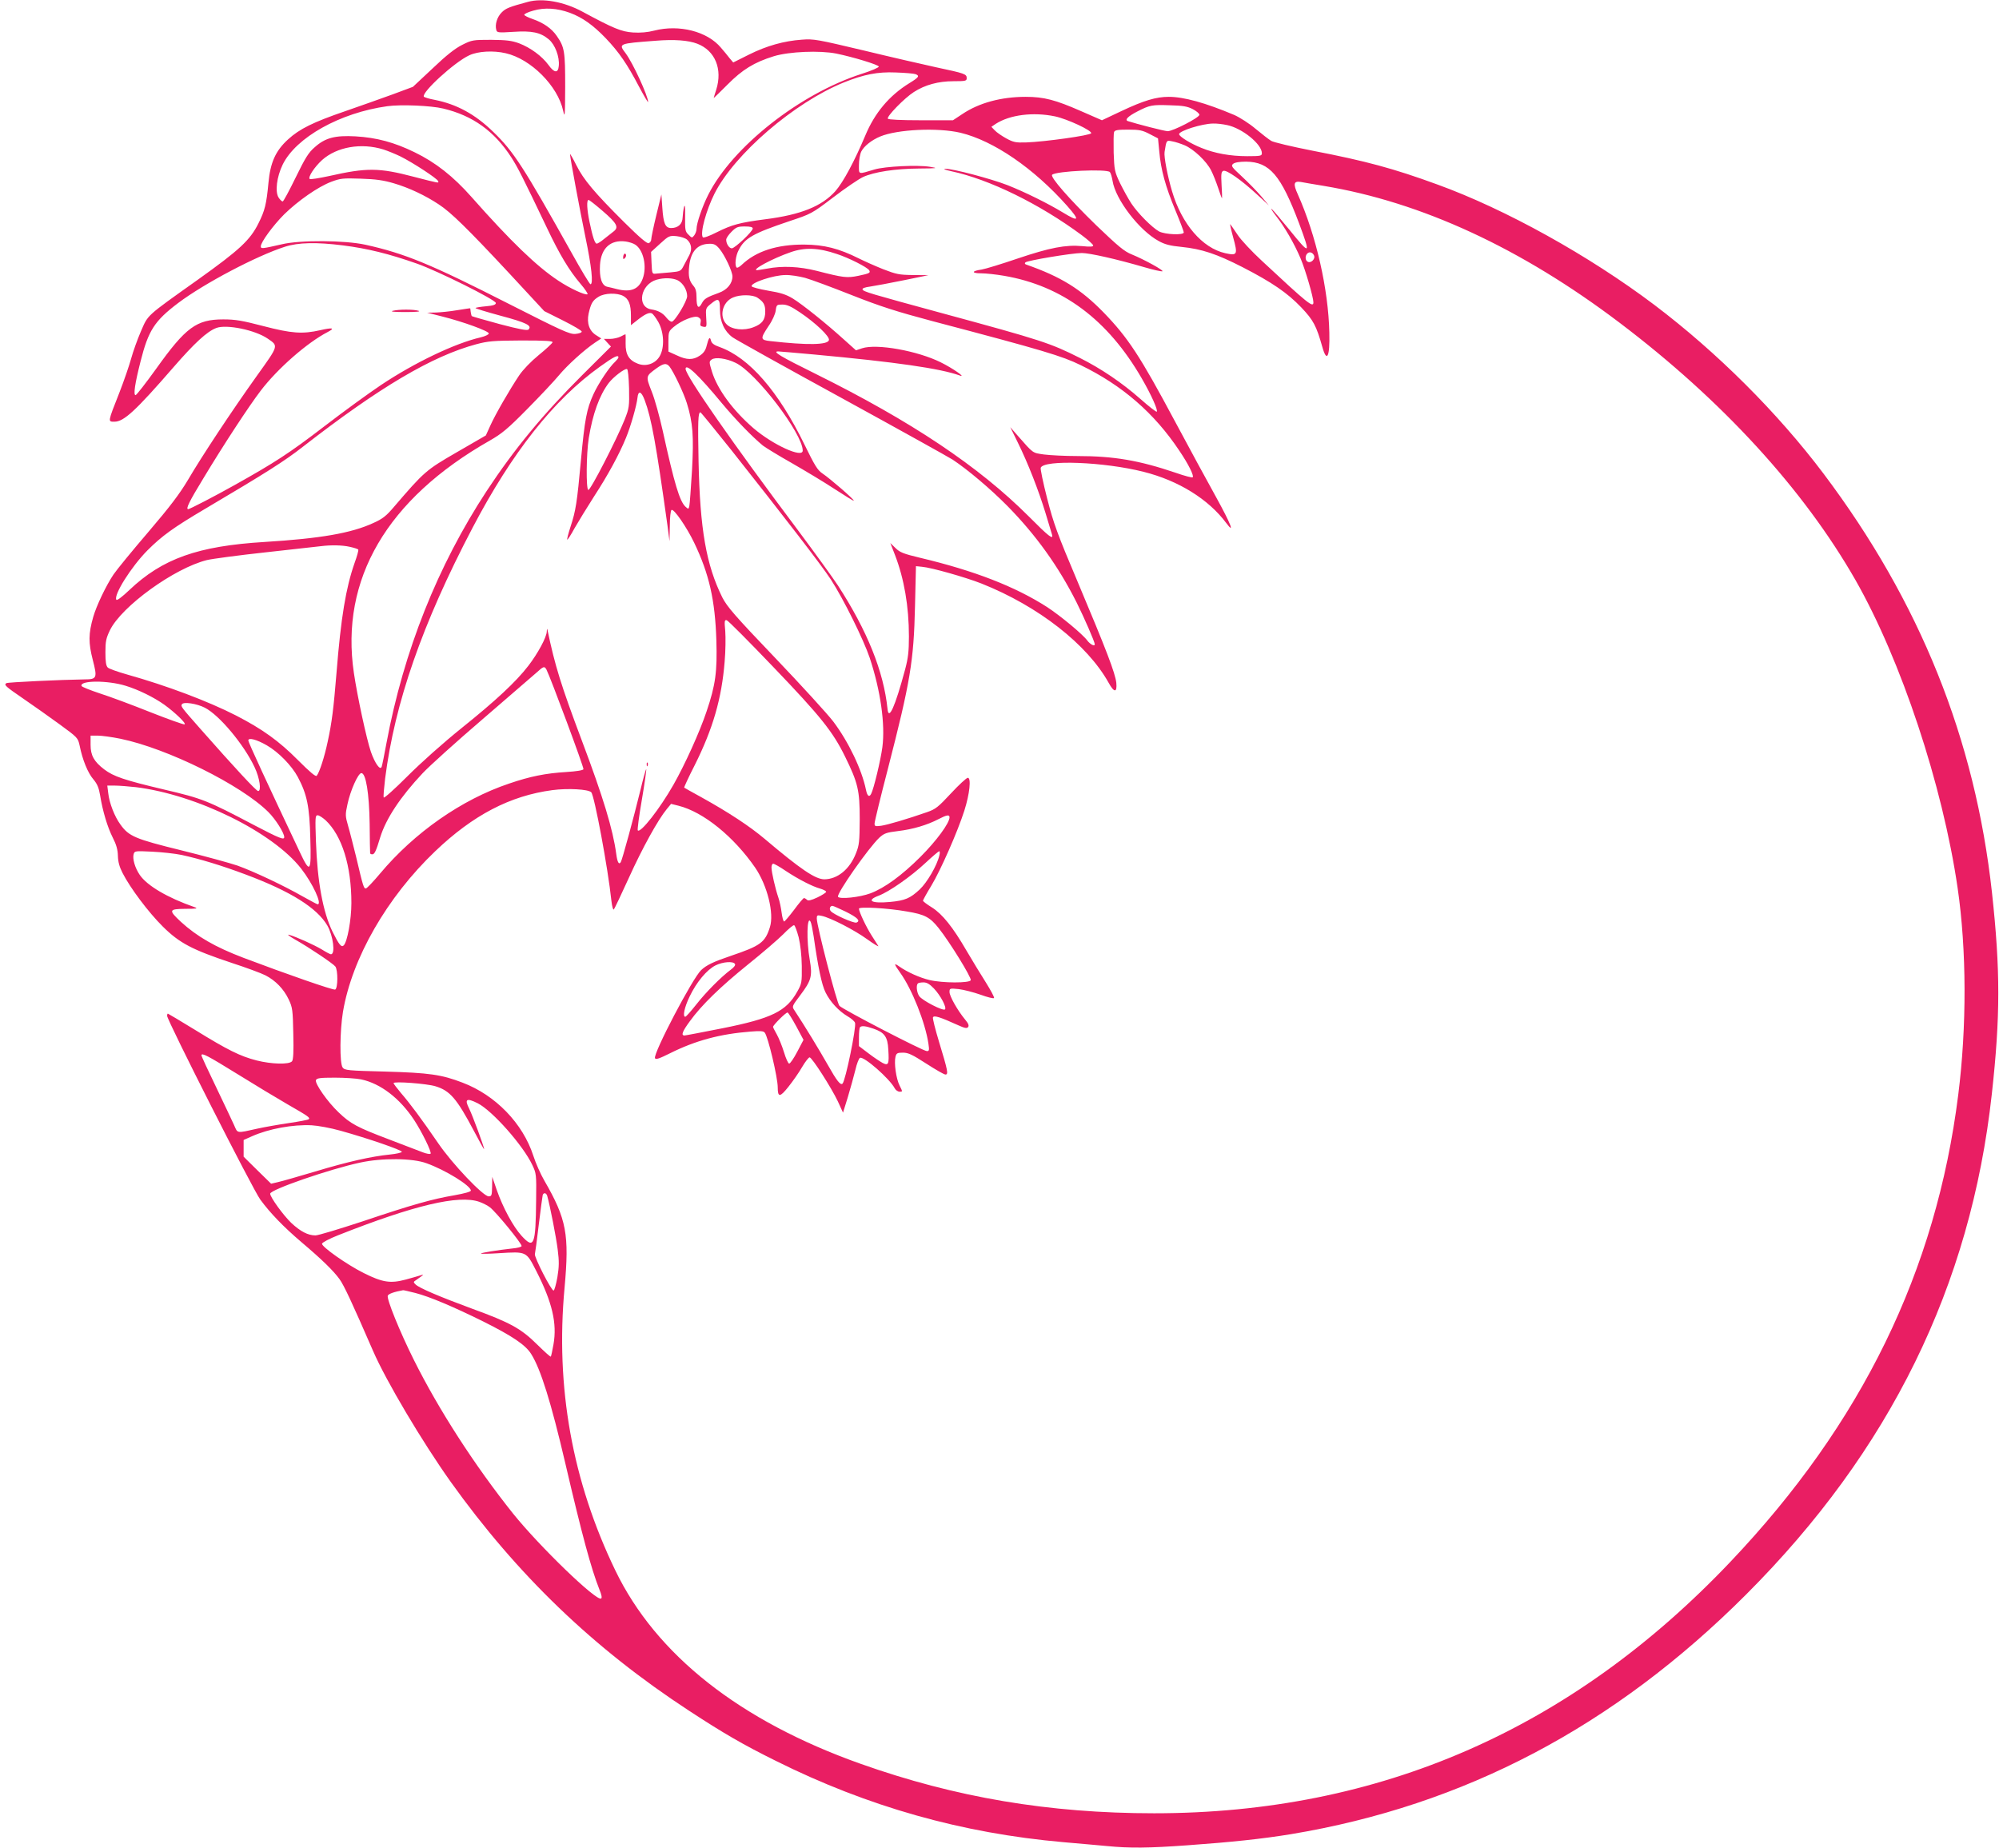 <?xml version="1.0" standalone="no"?>
<!DOCTYPE svg PUBLIC "-//W3C//DTD SVG 20010904//EN"
 "http://www.w3.org/TR/2001/REC-SVG-20010904/DTD/svg10.dtd">
<svg version="1.0" xmlns="http://www.w3.org/2000/svg"
 width="1280pt" height="1183pt" viewBox="0 0 1280 1183"
 preserveAspectRatio="xMidYMid meet">
<g transform="translate(0,1183) scale(0.1,-0.1)"
fill="#e91e63" stroke="none">
<path d="M3380 11818 c-118 -32 -142 -41 -168 -68 -29 -29 -44 -77 -34 -112 4
-17 13 -18 108 -12 120 8 174 -3 228 -48 40 -33 70 -112 64 -170 -4 -48 -29
-46 -66 6 -41 56 -115 111 -189 139 -47 17 -80 21 -178 22 -116 0 -123 -1
-185 -32 -46 -23 -101 -66 -190 -151 l-126 -118 -129 -48 c-72 -26 -209 -75
-305 -108 -204 -70 -292 -113 -366 -181 -79 -72 -113 -147 -125 -277 -13 -138
-23 -178 -64 -260 -54 -108 -121 -170 -387 -360 -339 -241 -318 -223 -366
-332 -22 -51 -50 -129 -62 -173 -12 -44 -46 -143 -76 -220 -75 -190 -74 -185
-31 -185 60 0 135 69 379 350 133 153 214 228 273 250 65 25 249 -13 329 -68
70 -48 72 -41 -69 -238 -163 -228 -353 -516 -441 -666 -53 -89 -113 -169 -254
-334 -102 -119 -202 -241 -223 -272 -49 -73 -110 -202 -130 -272 -31 -108 -31
-166 -3 -275 30 -116 27 -125 -53 -125 -147 -2 -490 -18 -500 -24 -17 -11 -9
-19 112 -102 61 -42 165 -115 229 -162 115 -84 117 -86 128 -136 18 -91 53
-176 88 -216 25 -30 35 -54 43 -102 16 -100 47 -204 81 -271 23 -45 32 -77 33
-117 1 -39 10 -71 30 -110 49 -96 166 -252 258 -343 107 -106 188 -148 440
-232 92 -30 190 -66 217 -80 64 -33 117 -87 149 -155 24 -51 26 -67 29 -218 3
-117 0 -167 -8 -177 -18 -22 -131 -19 -226 5 -106 27 -186 67 -392 194 -95 58
-175 106 -177 106 -3 0 -5 -7 -5 -14 0 -29 550 -1114 597 -1177 63 -86 149
-175 263 -272 129 -109 205 -183 244 -237 29 -40 81 -152 214 -458 84 -194
316 -584 498 -840 427 -597 914 -1065 1524 -1464 223 -146 347 -218 559 -323
586 -292 1190 -463 1840 -520 97 -8 223 -20 281 -25 144 -14 264 -13 513 5
280 20 479 41 662 71 1110 184 2069 688 2915 1534 921 921 1439 1976 1574
3205 55 497 55 794 1 1290 -108 984 -461 1862 -1079 2683 -294 390 -681 776
-1083 1080 -419 316 -954 613 -1390 771 -282 103 -457 150 -798 216 -132 26
-251 54 -265 63 -14 8 -59 43 -100 77 -41 35 -103 74 -137 89 -185 78 -323
116 -419 116 -82 0 -161 -24 -303 -91 l-125 -59 -135 59 c-162 71 -236 91
-353 91 -156 0 -299 -38 -407 -111 l-59 -39 -205 0 c-129 0 -208 4 -212 10 -9
14 107 133 167 171 72 46 156 69 254 69 78 0 84 2 84 20 0 26 -12 30 -195 69
-82 18 -292 66 -465 108 -295 70 -320 75 -395 69 -115 -8 -226 -39 -340 -96
l-100 -50 -23 27 c-12 16 -37 46 -56 68 -87 104 -267 150 -427 109 -42 -11
-88 -15 -136 -12 -74 5 -125 26 -323 133 -118 64 -256 89 -350 63z m269 -70
c81 -30 149 -79 229 -162 86 -90 139 -168 214 -311 32 -60 58 -104 58 -98 0
38 -97 249 -144 312 -47 62 -47 62 191 80 121 10 211 3 268 -19 114 -44 163
-162 121 -295 -9 -27 -16 -51 -16 -53 0 -1 39 37 88 86 95 96 171 143 297 182
99 30 293 38 400 17 111 -23 268 -71 272 -83 2 -6 -47 -27 -110 -47 -395 -127
-826 -466 -982 -774 -38 -75 -75 -183 -75 -219 0 -11 -6 -29 -14 -40 -15 -19
-15 -19 -38 4 -21 20 -22 31 -21 115 1 61 -1 82 -7 62 -4 -16 -8 -47 -9 -67
-1 -42 -29 -68 -73 -68 -38 0 -50 28 -57 130 l-6 85 -33 -135 c-18 -74 -32
-143 -32 -153 0 -10 -7 -20 -16 -24 -11 -4 -57 35 -156 133 -190 189 -262 274
-308 367 -22 44 -40 75 -40 70 0 -21 62 -354 99 -533 39 -187 51 -300 32 -300
-5 0 -60 91 -122 203 -306 547 -370 647 -501 773 -116 113 -234 177 -376 205
-34 6 -65 16 -68 20 -16 27 197 222 291 265 55 26 154 32 234 13 161 -37 333
-210 367 -368 11 -50 12 -35 13 154 0 226 -4 253 -54 325 -33 48 -85 84 -154
108 -29 10 -53 22 -54 27 -1 6 25 18 58 27 72 21 152 16 234 -14z m2214 -393
c27 -11 21 -20 -41 -58 -128 -79 -221 -190 -281 -334 -69 -164 -141 -299 -192
-357 -87 -97 -221 -151 -449 -180 -163 -21 -214 -35 -310 -83 -51 -26 -87 -38
-90 -32 -18 28 22 173 75 279 128 254 510 583 828 712 127 51 216 69 332 64
61 -2 118 -7 128 -11z m-3025 -220 c189 -45 328 -145 437 -314 42 -66 70 -121
230 -456 78 -164 139 -266 212 -352 29 -34 49 -64 45 -67 -14 -8 -114 38 -187
87 -138 91 -304 251 -557 537 -116 131 -229 220 -363 285 -131 64 -243 94
-379 102 -130 7 -193 -9 -260 -69 -40 -34 -61 -68 -123 -195 -41 -84 -78 -153
-83 -153 -5 0 -17 11 -26 25 -24 37 -12 133 26 211 85 174 367 332 670 374 87
12 280 4 358 -15z m4800 -4 c23 -12 42 -28 42 -36 0 -18 -169 -105 -203 -105
-19 0 -205 48 -256 65 -21 8 4 32 63 62 78 40 93 43 206 39 84 -2 113 -7 148
-25z m-883 -46 c80 -17 238 -91 232 -108 -4 -14 -298 -55 -417 -59 -66 -2 -81
1 -127 26 -29 16 -62 39 -73 51 l-22 23 28 19 c90 58 239 77 379 48z m1103
-56 c96 -20 222 -122 222 -180 0 -17 -8 -19 -94 -19 -107 0 -208 18 -293 53
-70 28 -143 73 -143 88 0 21 146 67 217 68 23 1 64 -4 91 -10z m-1708 -49
c212 -51 469 -227 683 -468 84 -95 77 -106 -28 -42 -92 56 -243 131 -355 175
-106 41 -348 105 -395 104 -19 0 -6 -6 35 -15 245 -52 567 -210 837 -410 40
-30 73 -59 73 -66 0 -8 -20 -9 -69 -4 -108 10 -209 -10 -414 -79 -103 -35
-207 -67 -232 -71 -65 -9 -66 -24 -2 -24 29 0 96 -7 147 -16 373 -64 664 -281
881 -657 61 -105 105 -204 96 -213 -3 -3 -50 33 -104 81 -118 104 -252 195
-390 264 -187 94 -244 113 -878 285 -467 127 -508 139 -512 153 -3 7 16 14 48
18 28 4 124 22 213 40 l161 33 -99 1 c-89 1 -107 5 -190 37 -50 20 -120 51
-156 69 -128 64 -222 88 -350 89 -175 1 -309 -42 -401 -130 -14 -13 -28 -21
-32 -17 -14 13 -7 75 13 112 39 77 93 107 325 185 138 46 142 47 280 152 77
59 163 117 190 130 71 33 207 54 359 55 120 1 126 2 71 11 -81 13 -287 3 -355
-17 -108 -32 -100 -35 -100 29 0 31 7 70 15 86 18 35 66 73 121 96 110 46 369
58 514 24z m1211 -8 l54 -28 8 -83 c10 -117 40 -226 103 -377 30 -72 54 -136
54 -142 0 -19 -119 -14 -158 6 -45 25 -135 115 -177 178 -20 30 -52 89 -73
131 -35 74 -37 84 -41 196 -1 64 -1 124 3 132 4 12 24 15 90 15 72 0 91 -4
137 -28z m224 -72 c59 -25 141 -103 170 -161 13 -25 33 -76 45 -112 12 -37 23
-67 25 -67 1 0 0 38 -3 85 -4 72 -2 85 11 91 21 8 115 -58 217 -152 l75 -69
-50 59 c-27 32 -83 89 -123 126 -66 61 -71 68 -56 81 11 9 41 14 83 14 151 -2
223 -86 340 -397 75 -202 71 -204 -62 -40 -53 65 -104 125 -113 133 -10 8 1
-10 24 -40 57 -72 119 -179 160 -276 31 -73 82 -249 82 -281 0 -37 -35 -9
-330 266 -64 59 -134 134 -155 166 -22 33 -43 63 -47 68 -4 5 4 -32 18 -83 31
-113 27 -119 -51 -102 -146 33 -278 186 -340 396 -29 97 -53 222 -48 252 12
76 11 76 49 68 19 -3 55 -15 79 -25z m-5130 -27 c28 -9 77 -29 110 -45 80 -40
233 -140 240 -157 6 -15 12 -16 -155 27 -224 59 -302 59 -542 5 -65 -14 -121
-23 -125 -19 -12 12 30 76 79 121 95 85 251 112 393 68z m4652 -145 c6 -7 13
-33 17 -56 18 -118 171 -318 295 -385 39 -22 74 -31 147 -38 129 -13 225 -45
391 -130 188 -97 285 -163 375 -257 78 -82 97 -118 135 -253 29 -104 49 -65
45 91 -6 279 -85 624 -202 886 -31 68 -26 86 19 79 14 -3 80 -14 146 -25 627
-104 1265 -399 1895 -876 657 -497 1178 -1066 1511 -1648 292 -512 558 -1313
654 -1971 58 -396 59 -889 4 -1325 -142 -1129 -618 -2104 -1458 -2989 -1020
-1075 -2248 -1611 -3691 -1611 -672 0 -1272 101 -1880 317 -772 274 -1309 697
-1570 1238 -276 572 -384 1173 -325 1810 31 340 13 439 -129 685 -24 41 -56
113 -71 160 -67 207 -242 388 -453 468 -135 52 -214 63 -496 71 -238 6 -259 8
-272 26 -20 26 -18 235 2 356 58 344 281 733 591 1029 242 231 479 355 750
391 98 13 231 6 249 -14 20 -21 107 -485 129 -695 4 -35 11 -60 15 -55 5 4 48
96 97 203 86 190 186 371 242 439 l28 34 48 -12 c159 -40 353 -197 491 -397
77 -113 122 -292 94 -380 -31 -99 -61 -120 -250 -184 -112 -38 -156 -59 -190
-91 -55 -51 -308 -534 -296 -564 4 -11 26 -4 96 31 164 82 322 124 516 139 61
5 83 4 91 -7 21 -26 83 -287 83 -350 0 -65 14 -65 68 3 28 35 68 92 88 127 20
34 42 62 48 62 15 0 140 -195 181 -282 l33 -72 31 100 c16 54 38 132 48 173 9
40 23 76 30 78 26 10 189 -133 222 -195 6 -12 21 -22 32 -22 19 0 19 0 -1 40
-22 44 -36 143 -26 184 6 23 12 26 48 26 34 0 59 -12 149 -70 59 -38 114 -70
123 -70 20 0 15 25 -41 209 -24 79 -42 150 -39 157 6 15 46 2 163 -51 40 -18
54 -21 62 -11 7 9 2 23 -20 49 -48 58 -99 149 -99 175 0 24 1 25 59 19 32 -4
95 -20 140 -36 44 -16 83 -26 86 -21 3 5 -21 49 -52 99 -32 50 -87 141 -123
202 -88 152 -155 236 -223 279 -31 19 -56 38 -57 43 0 4 24 48 54 97 59 98
168 345 211 480 34 107 45 210 22 210 -8 0 -57 -45 -108 -100 -82 -88 -98
-101 -153 -120 -126 -44 -252 -81 -293 -87 -38 -5 -43 -4 -43 14 0 12 38 168
85 349 144 559 166 690 174 1044 l6 255 39 -4 c60 -5 278 -67 380 -107 365
-145 678 -390 815 -636 35 -64 55 -64 49 0 -7 62 -63 209 -246 643 -133 314
-156 378 -197 538 -26 101 -44 189 -41 196 20 53 407 38 659 -26 223 -56 415
-175 529 -328 57 -76 29 -5 -64 164 -55 99 -175 320 -266 490 -221 414 -299
533 -455 694 -146 150 -273 229 -496 307 -9 3 -11 8 -5 14 12 12 299 60 361
60 50 0 223 -39 401 -91 57 -17 109 -28 115 -26 13 4 -115 75 -196 108 -48 19
-86 51 -227 186 -175 170 -297 310 -283 324 24 24 353 39 370 17z m-4584 -72
c95 -28 200 -77 287 -135 77 -50 185 -156 448 -438 l227 -245 120 -60 c66 -33
120 -65 120 -71 0 -7 -18 -13 -41 -15 -36 -3 -86 20 -425 192 -501 255 -666
323 -919 379 -132 29 -417 31 -535 3 -127 -29 -135 -30 -135 -13 0 26 78 133
150 205 88 86 216 176 301 208 59 22 74 24 189 20 96 -3 146 -10 213 -30z
m1335 -176 c93 -80 106 -105 71 -132 -13 -10 -41 -32 -61 -48 -20 -17 -41 -30
-47 -30 -12 0 -26 42 -46 138 -17 81 -20 142 -6 142 4 0 44 -31 89 -70z m962
-113 c0 -19 -115 -127 -134 -127 -17 0 -36 29 -36 55 0 10 15 32 34 51 30 30
40 34 85 34 36 0 51 -4 51 -13z m-421 -71 c29 -26 34 -63 15 -99 -9 -18 -25
-48 -36 -68 -18 -35 -21 -37 -86 -43 -37 -3 -78 -7 -92 -8 -24 -3 -25 -1 -28
68 l-3 71 58 53 c55 50 59 52 105 48 27 -3 57 -13 67 -22z m-332 -32 c54 -34
77 -143 48 -219 -25 -68 -77 -88 -165 -66 -19 5 -47 12 -62 15 -35 8 -51 58
-46 141 7 106 67 161 163 149 22 -3 50 -12 62 -20z m-1872 -5 c157 -20 293
-53 475 -117 136 -48 505 -232 505 -252 0 -11 -16 -17 -63 -21 -34 -3 -65 -8
-67 -11 -3 -3 70 -25 162 -50 165 -44 202 -63 177 -88 -8 -8 -60 2 -185 35
-96 26 -176 49 -178 51 -2 2 -5 14 -7 27 -1 12 -3 23 -3 23 -1 1 -38 -5 -83
-12 -46 -8 -108 -14 -138 -15 l-55 -1 95 -24 c136 -34 300 -94 300 -109 0 -7
-23 -18 -52 -25 -165 -38 -424 -162 -638 -305 -75 -50 -239 -169 -365 -266
-223 -171 -314 -230 -575 -376 -125 -70 -285 -153 -295 -153 -17 0 6 48 97
197 130 216 292 463 367 561 108 142 299 309 429 376 50 26 32 30 -47 12 -114
-26 -184 -21 -364 26 -135 35 -178 43 -257 43 -172 0 -240 -50 -430 -316 -67
-93 -126 -169 -132 -169 -15 0 -4 75 32 216 50 198 89 259 241 374 166 125
502 302 683 360 86 28 203 30 371 9z m2411 -21 c35 -42 84 -146 84 -178 0 -45
-34 -86 -87 -105 -78 -28 -94 -38 -109 -67 -21 -40 -34 -26 -34 36 0 39 -5 59
-20 76 -27 32 -34 61 -27 126 10 94 53 142 129 143 29 1 42 -5 64 -31z m752
-34 c77 -25 196 -85 208 -105 9 -16 1 -20 -70 -35 -73 -15 -96 -12 -267 32
-112 28 -219 33 -318 14 -30 -5 -58 -10 -63 -10 -41 0 98 75 214 115 90 32
179 29 296 -11z m3057 -12 c7 -20 -19 -47 -39 -39 -19 7 -21 38 -5 54 14 14
35 7 44 -15z m-3260 -141 c39 -11 174 -61 300 -111 185 -73 286 -105 515 -166
717 -189 829 -223 950 -282 266 -129 471 -307 631 -547 59 -87 96 -162 86
-171 -3 -4 -52 9 -109 29 -233 79 -395 107 -628 107 -80 0 -176 5 -215 10 -75
11 -66 4 -168 120 l-48 55 49 -100 c65 -132 132 -304 177 -451 20 -65 38 -127
41 -136 11 -38 -21 -13 -148 115 -321 321 -752 609 -1365 913 -227 112 -280
144 -240 144 6 0 111 -9 232 -20 520 -48 805 -89 930 -134 46 -17 -44 46 -121
84 -149 74 -410 121 -504 90 l-39 -13 -77 69 c-116 105 -266 225 -328 263 -43
26 -79 37 -158 50 -56 10 -103 22 -105 28 -8 22 140 72 217 72 31 1 87 -8 125
-18z m-815 -16 c34 -18 60 -62 60 -101 0 -32 -79 -163 -99 -164 -7 0 -22 11
-33 25 -24 31 -53 47 -98 54 -95 16 -69 160 34 190 48 14 104 12 136 -4z
m-351 -99 c37 -19 51 -55 51 -127 l0 -61 38 30 c50 40 78 53 95 46 8 -3 27
-29 43 -57 36 -66 40 -163 8 -218 -28 -48 -87 -68 -139 -48 -58 22 -80 59 -79
130 1 32 0 59 -1 59 -2 0 -16 -7 -31 -15 -16 -8 -47 -15 -68 -15 l-39 0 22
-24 23 -25 -184 -183 c-251 -250 -437 -476 -612 -742 -314 -479 -531 -1024
-641 -1612 -14 -77 -28 -145 -31 -153 -9 -27 -43 21 -69 95 -28 82 -87 356
-109 505 -89 600 212 1114 870 1488 77 44 115 75 242 204 83 84 173 180 201
214 53 64 163 164 232 210 l39 26 -30 19 c-46 27 -64 78 -51 140 15 66 26 85
64 108 38 24 116 26 156 6z m861 -12 c40 -27 50 -45 50 -89 0 -53 -20 -79 -75
-100 -62 -24 -138 -16 -172 18 -50 49 -28 143 40 172 45 20 127 19 157 -1z
m-240 -76 c0 -78 28 -139 81 -178 21 -15 337 -191 701 -390 365 -200 683 -377
708 -393 98 -65 241 -186 350 -296 182 -185 327 -386 444 -619 48 -96 116
-252 116 -267 0 -16 -29 -1 -48 24 -30 41 -173 159 -257 214 -204 131 -465
233 -815 316 -104 25 -128 34 -156 62 l-33 32 30 -77 c58 -151 89 -327 89
-521 0 -96 -5 -138 -24 -210 -65 -242 -106 -332 -113 -254 -25 241 -130 501
-318 791 -35 53 -151 213 -257 355 -416 554 -718 988 -718 1031 0 39 82 -38
231 -218 90 -108 195 -216 264 -273 17 -13 100 -64 185 -112 85 -49 209 -123
274 -166 66 -43 121 -77 123 -75 6 5 -152 142 -200 174 -32 21 -50 51 -116
186 -167 342 -354 556 -543 624 -35 12 -51 24 -55 40 -7 30 -15 21 -28 -31 -7
-30 -20 -48 -44 -64 -43 -29 -83 -29 -148 2 l-53 24 0 65 c0 60 2 66 33 92 51
43 134 76 158 63 15 -8 19 -17 15 -34 -5 -18 -1 -24 17 -27 22 -4 23 -2 19 57
-4 59 -3 63 28 88 50 42 60 37 60 -35z m512 -18 c100 -67 191 -154 186 -177
-6 -32 -137 -34 -375 -7 -65 7 -66 15 -12 96 24 34 43 77 46 99 5 38 7 39 43
39 29 0 56 -12 112 -50z m-1584 -192 c-3 -7 -42 -44 -89 -82 -50 -41 -100 -93
-125 -130 -62 -93 -152 -249 -184 -320 l-29 -64 -185 -107 c-199 -115 -209
-124 -403 -350 -49 -58 -73 -77 -131 -103 -142 -66 -341 -100 -697 -122 -429
-26 -655 -107 -867 -308 -44 -42 -79 -69 -83 -62 -19 30 96 212 199 316 93 93
166 146 371 267 389 230 506 304 625 397 490 381 827 580 1110 656 75 20 109
23 288 24 159 0 203 -3 200 -12z m422 -96 c0 -5 -10 -17 -21 -28 -37 -33 -108
-140 -139 -208 -44 -96 -56 -163 -80 -421 -25 -273 -33 -325 -67 -428 -14 -43
-23 -80 -21 -82 2 -3 24 30 47 73 24 42 80 133 124 202 90 138 162 271 205
376 30 72 69 208 74 258 5 48 25 41 46 -16 43 -114 73 -280 146 -803 l13 -100
2 97 c0 53 5 100 11 103 15 9 97 -110 145 -210 96 -200 134 -368 142 -625 6
-201 -5 -285 -63 -456 -43 -129 -138 -339 -212 -469 -87 -153 -210 -310 -228
-292 -4 3 8 92 26 197 18 105 30 193 28 195 -2 2 -19 -57 -37 -133 -43 -176
-117 -448 -126 -462 -12 -19 -22 -1 -29 52 -21 157 -84 365 -221 728 -133 354
-171 476 -219 705 -2 13 -4 10 -5 -9 -1 -36 -57 -140 -118 -219 -79 -103 -212
-226 -424 -396 -123 -99 -262 -223 -351 -312 -81 -81 -149 -142 -151 -135 -3
6 2 61 9 121 62 486 237 990 560 1606 252 481 520 820 815 1031 89 64 119 79
119 60z m750 -35 c130 -61 430 -454 430 -562 0 -51 -191 37 -315 143 -132 114
-231 249 -266 362 -19 62 -19 65 -2 78 23 17 93 8 153 -21z m-423 -24 c27 -35
91 -169 111 -234 39 -126 45 -211 33 -432 -7 -111 -14 -213 -17 -226 -5 -22
-6 -22 -24 -6 -38 35 -71 144 -146 485 -20 90 -51 204 -71 253 -39 99 -39 98
31 149 45 32 63 35 83 11z m-259 -140 c2 -115 1 -125 -28 -199 -51 -127 -220
-456 -233 -451 -15 5 -13 231 3 332 25 154 68 274 128 353 29 38 102 94 117
89 6 -2 11 -52 13 -124z m655 -395 c357 -451 574 -733 637 -828 81 -125 210
-386 249 -502 70 -212 100 -426 81 -572 -11 -83 -55 -267 -72 -299 -12 -24
-25 -14 -33 26 -26 128 -111 307 -210 438 -35 46 -201 228 -369 404 -263 275
-310 330 -341 390 -103 208 -143 436 -152 872 -5 258 -3 313 12 313 3 0 92
-109 198 -242z m-2444 -619 c28 -6 53 -14 55 -18 3 -4 -8 -43 -24 -87 -55
-157 -87 -348 -115 -699 -19 -232 -30 -322 -57 -445 -20 -95 -52 -195 -70
-217 -6 -8 -42 22 -121 101 -120 121 -227 198 -396 285 -178 91 -443 191 -696
262 -60 17 -117 37 -125 45 -11 11 -15 37 -15 97 0 70 4 90 29 142 75 153 412
397 621 449 33 8 204 31 380 50 176 20 334 37 350 39 63 8 136 7 184 -4z
m2713 -770 c303 -316 381 -414 459 -573 83 -169 94 -216 94 -401 -1 -143 -3
-166 -24 -218 -40 -103 -118 -166 -202 -167 -58 0 -151 63 -384 260 -95 80
-230 169 -405 266 -58 32 -107 59 -109 61 -2 1 28 67 68 145 116 232 172 425
191 661 6 67 7 155 4 196 -6 64 -5 73 9 70 9 -2 143 -137 299 -300z m-1453
-16 c25 -48 241 -628 237 -638 -2 -7 -45 -14 -110 -18 -132 -8 -232 -28 -366
-74 -304 -102 -607 -314 -827 -577 -42 -50 -82 -92 -89 -94 -14 -4 -18 7 -64
203 -18 72 -40 160 -51 197 -18 63 -19 71 -4 139 18 86 68 199 89 199 29 0 50
-129 53 -325 1 -99 2 -183 3 -187 0 -5 6 -8 14 -8 14 0 24 20 51 110 37 119
129 258 271 409 43 46 216 202 384 346 168 145 323 279 345 298 46 42 51 43
64 20z m-2694 -104 c82 -25 181 -74 247 -121 68 -49 143 -121 130 -126 -7 -2
-105 33 -219 78 -115 46 -260 100 -323 120 -63 21 -116 42 -118 48 -12 36 167
37 283 1z m506 -140 c93 -47 251 -236 319 -381 33 -69 45 -153 23 -153 -12 0
-150 149 -367 395 -129 146 -129 147 -121 161 11 17 95 4 146 -22z m-540 -199
c301 -62 774 -296 948 -470 46 -46 101 -133 101 -160 0 -20 -30 -8 -191 76
-304 160 -332 171 -579 229 -254 60 -322 83 -383 129 -65 50 -87 89 -87 157
l0 59 46 0 c25 0 91 -9 145 -20z m937 -42 c74 -42 160 -130 199 -203 59 -111
75 -189 80 -392 7 -221 -1 -230 -69 -85 -205 433 -328 699 -328 711 0 20 52 7
118 -31z m-838 -268 c389 -48 876 -288 1058 -521 75 -96 136 -229 106 -229 -4
0 -46 23 -95 50 -122 70 -318 162 -419 198 -47 16 -207 60 -357 97 -297 73
-338 90 -392 166 -37 50 -71 137 -78 201 l-6 48 49 0 c27 0 88 -5 134 -10z
m1215 -212 c105 -99 165 -292 165 -530 0 -106 -26 -248 -49 -271 -15 -15 -30
4 -72 88 -61 125 -97 319 -106 578 -5 152 -5 167 11 167 9 0 32 -15 51 -32z
m3995 19 c0 -37 -84 -151 -185 -252 -120 -120 -231 -201 -322 -235 -67 -25
-196 -39 -207 -22 -11 19 195 313 265 379 30 27 44 33 120 42 93 11 185 38
258 76 52 27 71 31 71 12z m-4917 -241 c119 -26 258 -68 412 -126 286 -107
455 -213 521 -326 37 -64 53 -184 23 -184 -5 0 -30 13 -57 30 -48 29 -165 82
-212 95 -14 3 4 -10 40 -31 89 -50 242 -153 257 -172 18 -23 17 -141 -1 -148
-12 -5 -311 99 -586 203 -182 69 -299 137 -402 231 -80 75 -78 82 30 83 73 0
82 2 57 11 -172 60 -303 137 -350 206 -31 45 -48 105 -39 134 6 20 11 20 118
15 61 -3 146 -12 189 -21z m4852 -3 c-15 -65 -79 -174 -126 -218 -61 -57 -94
-71 -190 -80 -120 -11 -155 9 -73 40 69 26 208 124 299 209 44 41 84 75 89 76
4 0 5 -12 1 -27z m-984 -99 c83 -55 171 -100 222 -114 20 -6 37 -15 37 -20 0
-5 -25 -21 -56 -36 -41 -19 -59 -23 -67 -15 -6 6 -15 11 -19 11 -4 0 -33 -34
-63 -75 -31 -41 -60 -75 -64 -75 -5 0 -12 25 -16 56 -4 31 -13 75 -21 97 -19
55 -44 163 -44 193 0 13 5 24 11 24 6 0 42 -20 80 -46z m384 -261 c76 -38 97
-59 69 -70 -17 -6 -148 52 -165 74 -11 13 -4 33 11 33 6 0 43 -17 85 -37z
m392 1 c115 -19 148 -37 203 -106 71 -89 212 -318 206 -334 -7 -19 -179 -19
-264 1 -63 15 -143 51 -194 87 -36 25 -35 18 6 -40 75 -104 161 -319 181 -455
6 -41 5 -47 -10 -47 -24 0 -539 267 -560 290 -17 19 -145 512 -145 559 0 21 3
23 31 17 55 -11 211 -91 292 -150 43 -31 75 -50 71 -43 -4 6 -23 36 -42 66
-36 56 -82 154 -82 173 0 14 184 4 307 -18z m-597 -159 c28 -197 52 -312 76
-359 30 -61 84 -119 141 -153 23 -13 45 -32 48 -42 9 -29 -61 -370 -80 -389
-13 -13 -37 18 -94 119 -55 97 -151 255 -214 350 -17 25 -16 26 38 98 70 93
78 121 60 225 -22 123 -18 288 5 245 5 -8 13 -50 20 -94z m-96 -6 c11 -47 19
-114 20 -184 1 -105 0 -113 -29 -164 -70 -126 -164 -172 -480 -235 -126 -25
-236 -46 -242 -46 -24 0 -13 27 34 91 75 104 197 222 373 364 91 73 192 160
225 193 33 34 64 60 70 58 5 -1 18 -36 29 -77z m-408 -171 c5 -7 -6 -22 -27
-37 -64 -48 -159 -144 -221 -223 -34 -43 -65 -78 -70 -78 -18 0 -6 60 28 130
44 92 110 171 166 199 47 23 113 28 124 9z m1274 -157 c43 -45 83 -122 71
-134 -12 -12 -146 57 -165 85 -16 23 -21 69 -9 81 3 4 20 7 36 7 22 0 40 -11
67 -39z m-881 -243 l46 -86 -40 -76 c-22 -42 -45 -76 -52 -76 -6 0 -21 33 -33
73 -12 39 -33 91 -46 114 -13 23 -24 44 -24 48 0 12 84 95 93 92 5 -1 30 -41
56 -89z m493 -14 c71 -24 92 -52 96 -134 6 -94 1 -105 -36 -86 -15 8 -56 35
-90 61 l-62 47 0 57 c0 32 3 61 7 64 10 11 36 8 85 -9z m-4070 -292 c106 -66
249 -152 318 -192 134 -77 147 -86 137 -96 -3 -4 -61 -15 -129 -25 -68 -10
-157 -26 -198 -35 -139 -31 -127 -32 -151 22 -12 27 -64 136 -115 243 -52 107
-94 198 -94 204 0 19 41 -3 232 -121z m790 -33 c124 -26 247 -120 339 -259 50
-76 115 -208 106 -217 -4 -4 -27 0 -50 9 -23 9 -121 46 -217 83 -203 77 -245
99 -322 173 -71 67 -153 185 -145 206 5 13 26 16 121 16 63 0 139 -5 168 -11z
m476 -44 c93 -28 137 -79 246 -285 36 -69 66 -122 66 -118 0 15 -74 216 -96
260 -31 61 -17 70 55 34 94 -48 291 -270 350 -396 25 -53 26 -61 24 -220 -3
-294 -13 -320 -93 -233 -54 59 -120 181 -160 296 l-28 82 -1 -62 c-1 -57 -3
-63 -22 -63 -35 0 -233 208 -323 340 -107 156 -180 254 -238 321 -26 31 -48
60 -48 64 0 13 212 -3 268 -20z m-607 -285 c176 -49 394 -124 392 -135 -1 -5
-35 -13 -75 -17 -120 -12 -271 -46 -480 -109 -108 -32 -215 -63 -239 -68 l-43
-10 -88 86 -88 87 0 53 0 54 54 24 c108 48 262 76 382 70 38 -2 122 -17 185
-35z m550 -208 c121 -43 284 -144 284 -175 0 -7 -38 -18 -105 -30 -141 -24
-267 -59 -588 -167 -149 -49 -284 -90 -302 -90 -48 0 -96 25 -155 80 -52 50
-135 165 -135 187 0 26 380 157 575 199 142 31 337 29 426 -4z m773 -209 c18
-64 57 -263 67 -343 10 -77 9 -111 -2 -178 -8 -45 -19 -84 -24 -85 -14 -3
-125 214 -120 233 2 8 14 94 25 190 12 96 23 181 25 188 6 18 23 15 29 -5z
m-435 -38 c23 -8 54 -24 68 -35 41 -32 203 -230 203 -248 0 -6 -28 -13 -62
-16 -90 -10 -198 -27 -198 -32 0 -3 51 -2 114 2 179 11 175 13 240 -114 102
-200 134 -335 110 -470 -7 -41 -15 -76 -17 -78 -3 -3 -42 33 -88 78 -102 101
-172 140 -414 228 -209 77 -343 134 -364 156 -15 14 -14 17 2 27 10 7 26 18
35 25 15 12 15 13 -3 7 -11 -4 -55 -16 -98 -28 -97 -26 -148 -18 -268 42 -108
54 -271 169 -267 188 2 8 47 32 103 54 488 193 773 260 904 214z m-408 -584
c89 -23 241 -87 433 -182 186 -93 271 -150 307 -208 61 -96 128 -311 219 -701
107 -459 165 -673 218 -807 14 -33 18 -55 11 -58 -30 -19 -394 333 -563 543
-246 308 -477 666 -636 985 -90 180 -175 390 -167 411 5 12 41 25 98 35 3 1
39 -8 80 -18z"/>
<path d="M3997 10204 c-4 -4 -7 -14 -7 -23 0 -11 3 -12 11 -4 6 6 10 16 7 23
-2 6 -7 8 -11 4z"/>
<path d="M2515 9840 c-19 -5 10 -8 80 -8 69 0 101 3 85 8 -31 10 -125 10 -165
0z"/>
<path d="M4141 6934 c0 -11 3 -14 6 -6 3 7 2 16 -1 19 -3 4 -6 -2 -5 -13z"/>
</g>
</svg>
